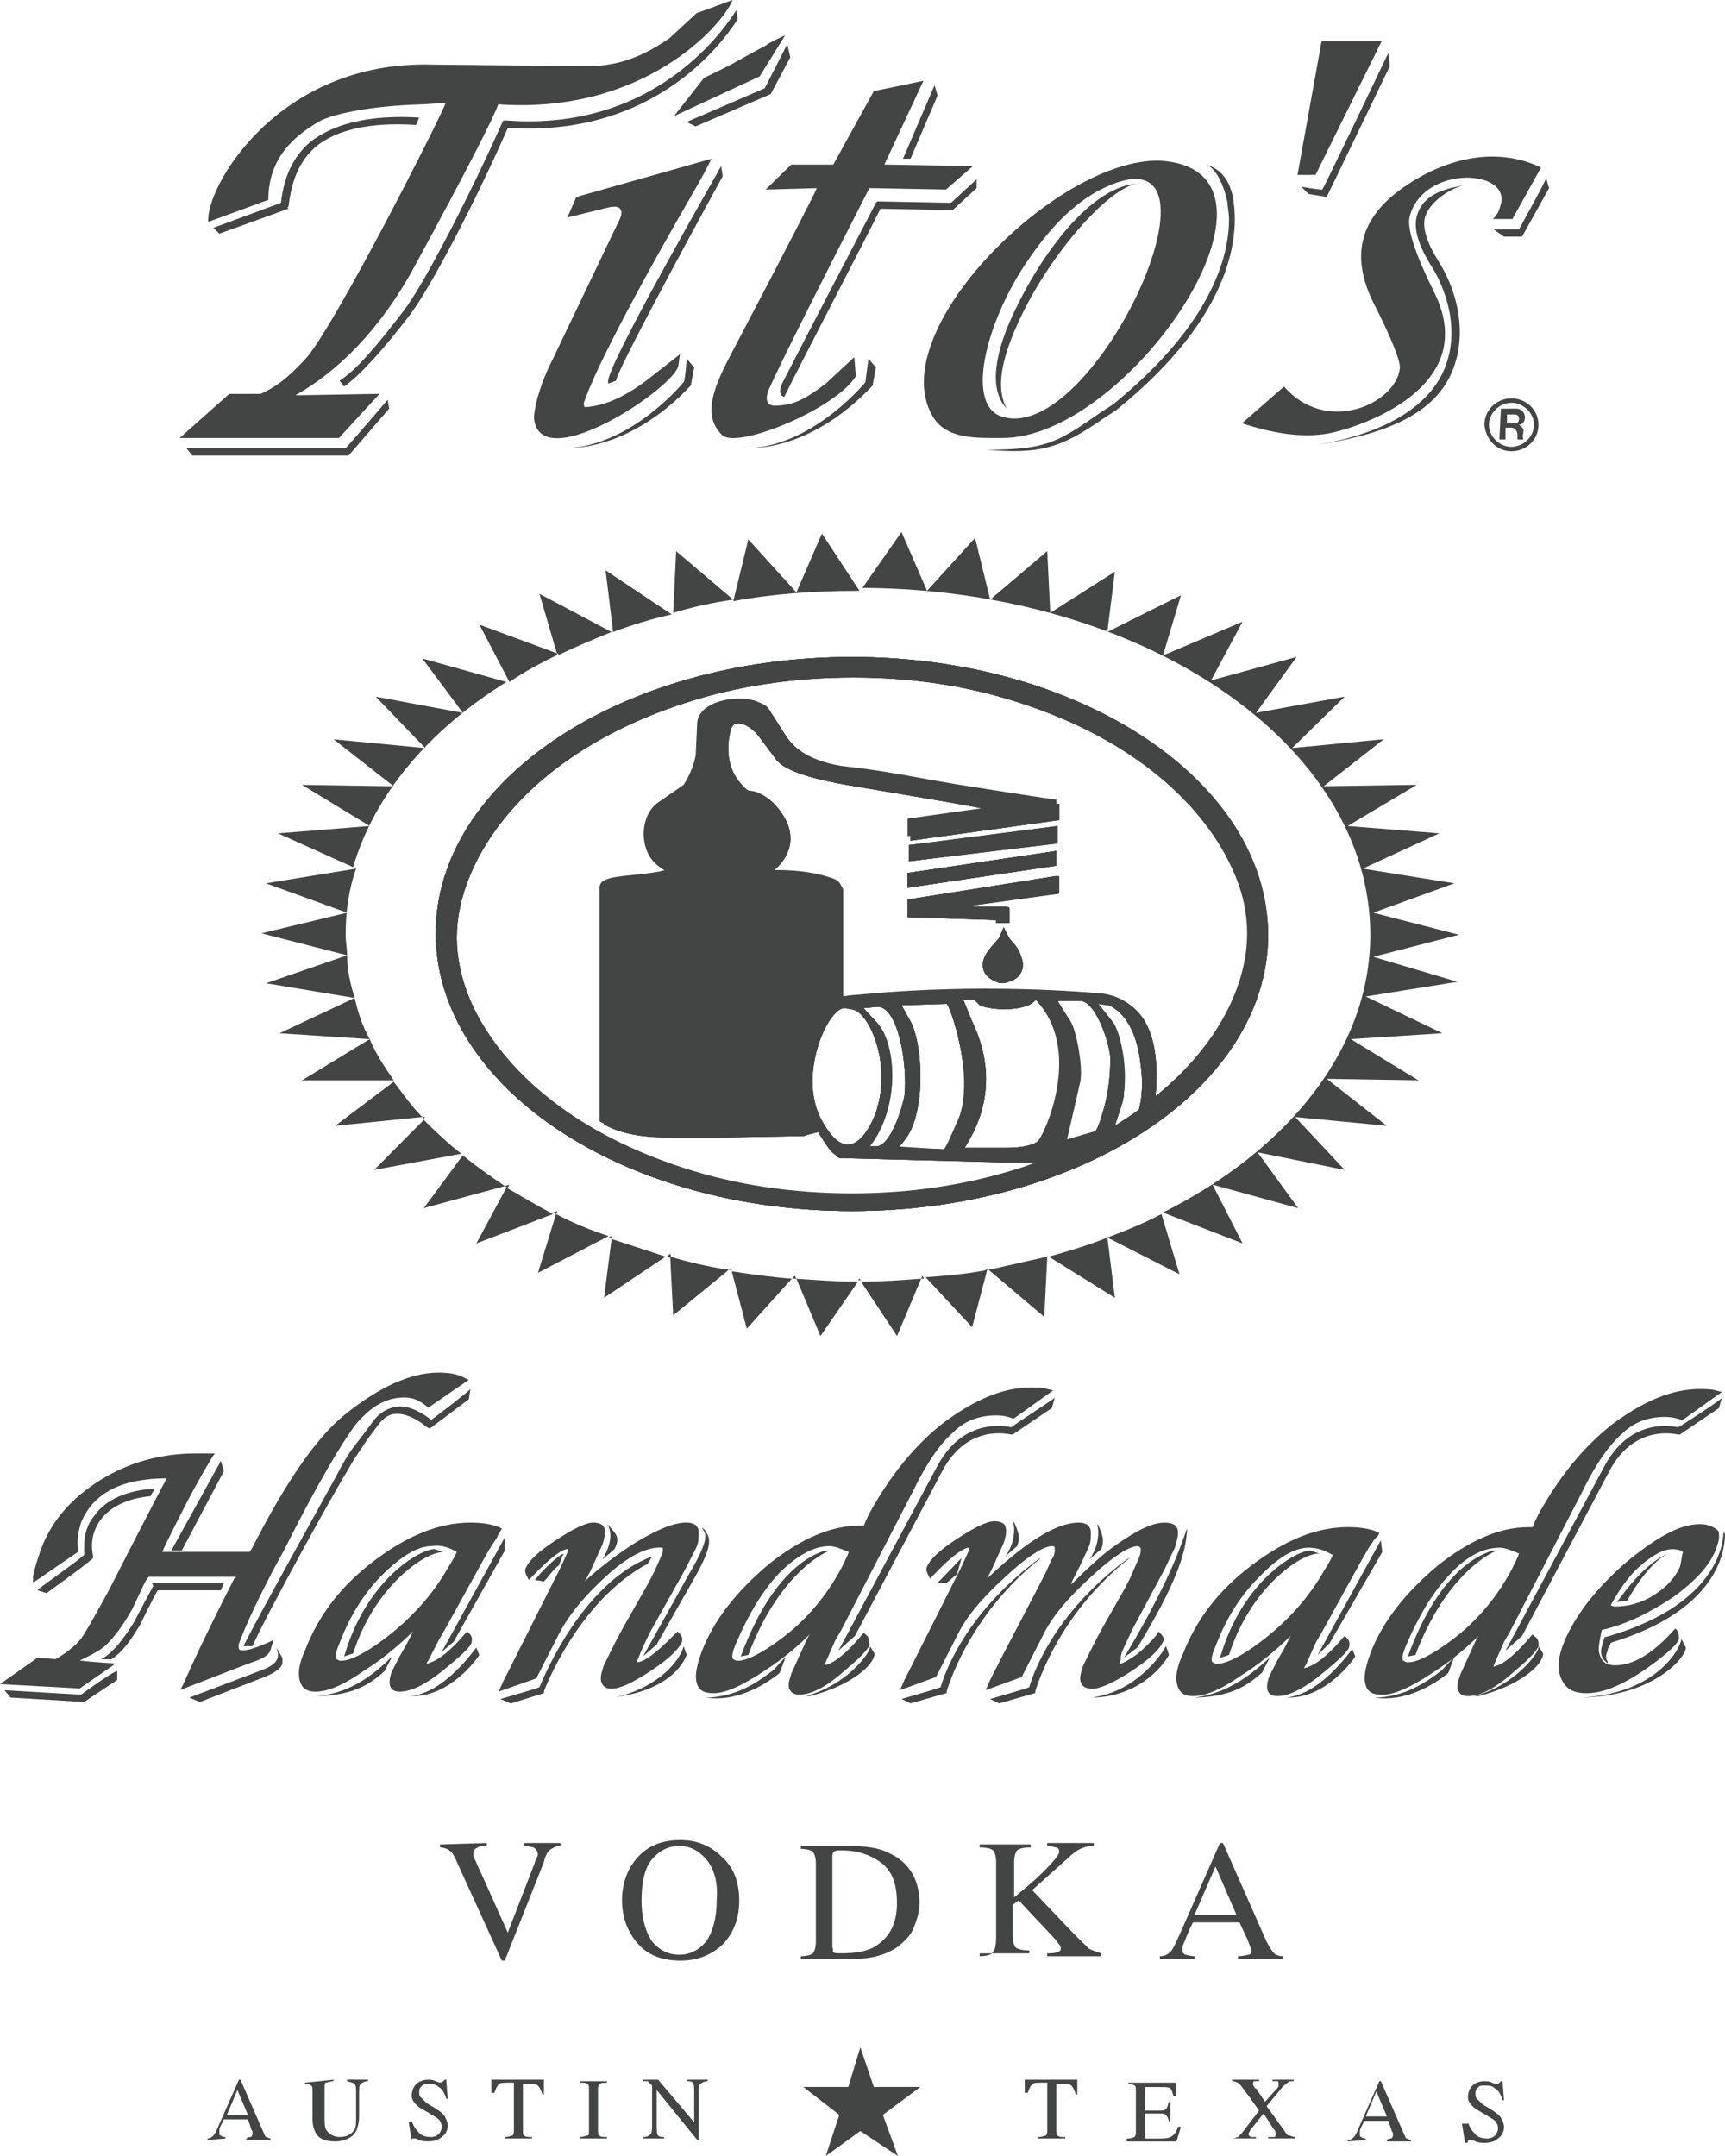 <svg width="76" height="95" viewBox="0 0 76 95" fill="none" xmlns="http://www.w3.org/2000/svg">
<g clip-path="url(#clip0_85_91)">
<path fill-rule="evenodd" clip-rule="evenodd" d="M45.015 42.224C45.148 42.613 45.015 43.001 44.618 43.195C44.286 43.325 44.088 43.389 43.757 43.195C43.227 42.937 43.094 42.353 43.691 41.706C43.824 41.576 44.022 41.318 44.022 41.318L44.221 40.864L44.419 41.252C44.485 41.446 44.816 41.641 45.015 42.223V42.224Z" fill="#434544"/>
<path fill-rule="evenodd" clip-rule="evenodd" d="M46.537 38.144L39.983 39.115V38.468L46.537 37.496V38.144Z" fill="#434544"/>
<path fill-rule="evenodd" clip-rule="evenodd" d="M40.05 39.633L46.603 38.597V39.373L42.83 39.892V39.956H44.286C44.419 39.956 44.419 40.02 44.419 40.086V40.668H43.89V40.538L39.984 40.408L40.05 39.632V39.633Z" fill="#434544"/>
<path fill-rule="evenodd" clip-rule="evenodd" d="M40.05 37.237L46.603 36.461L46.537 37.173L40.05 37.95V37.237Z" fill="#434544"/>
<path fill-rule="evenodd" clip-rule="evenodd" d="M60.505 42.159L64.278 41.188L60.505 40.217L64.079 38.922L60.041 38.274L63.417 36.719L59.379 36.395L62.423 34.582L58.319 34.646L60.966 32.574L56.928 32.962L59.246 30.695L55.34 31.408L57.128 28.946L53.355 29.983L54.746 27.393L51.238 28.882L52.032 26.226L48.787 27.846L49.119 25.19L46.273 27.003L46.14 24.283L43.624 26.421L42.961 23.701L40.844 26.032L39.718 23.442L37.998 25.904C50.377 25.968 60.372 32.768 60.372 41.188C60.372 46.175 56.798 50.642 51.238 53.428L54.746 54.789L53.422 52.199L57.195 53.235L55.407 50.774L59.247 51.55L57.062 49.219L61.101 49.607L58.453 47.536L62.492 47.6L59.513 45.787L63.551 45.528L60.175 43.909L64.214 43.261L60.507 42.16L60.505 42.159ZM37.535 28.948C27.407 28.948 19.199 34.387 19.199 41.122C19.199 47.857 27.407 53.362 37.535 53.362C47.664 53.362 55.871 47.923 55.871 41.188C55.806 34.453 47.664 28.948 37.535 28.948ZM38.595 45.073L37.999 44.425L38.662 44.36C39.589 44.36 39.986 46.95 39.853 48.247C39.787 48.701 39.257 50.514 38.595 50.514H38.263C39.654 48.831 39.521 46.045 38.595 45.074V45.073ZM38.198 49.866C37.602 50.772 37.007 50.708 36.279 49.542C35.021 47.47 36.543 44.232 37.271 44.426L37.602 44.49C38.396 44.684 39.589 47.534 38.198 49.866ZM40.184 49.672C40.779 48.247 40.581 45.851 40.118 45.008L39.721 44.296L41.708 44.232C41.84 44.232 42.966 47.534 42.303 49.283C41.906 50.19 41.708 50.644 41.641 50.644L39.589 50.58C39.853 50.255 40.053 49.997 40.184 49.673V49.672ZM42.831 45.008L42.567 44.36L42.434 44.036H42.964L43.228 44.23C43.427 44.554 45.413 44.619 45.677 43.972C47.928 46.174 46.141 49.994 45.81 50.254C45.546 50.448 45.082 50.578 44.288 50.578H42.5C43.625 48.829 43.758 46.952 42.831 45.008ZM48.657 48.765C48.459 49.477 48.326 49.866 48.193 49.866L46.87 50.254L47.465 47.664C47.598 46.952 47.267 45.333 47.001 44.944L46.604 44.102H47.596C48.192 44.102 48.787 45.591 48.92 46.563C48.92 47.276 48.855 48.053 48.656 48.765H48.657ZM50.18 48.895C49.848 49.153 49.517 49.349 49.12 49.607C49.319 48.959 49.517 48.507 49.517 48.182C49.65 46.822 49.186 45.268 49.053 45.074L48.39 44.232L48.855 44.296C49.319 44.49 50.045 45.138 50.245 46.822C50.378 47.664 50.311 48.441 50.18 48.893V48.895ZM50.908 48.312C51.172 45.528 50.312 44.038 48.657 43.909C42.502 43.391 37.999 43.973 37.669 43.973L37.14 44.038V39.245C37.14 39.05 36.941 38.921 36.808 38.856C36.146 38.598 35.219 38.468 34.425 38.468H33.961C35.88 36.979 34.16 35.036 33.1 34.971C32.967 34.971 32.769 34.713 32.703 34.647C32.108 33.935 31.975 33.158 32.173 32.252C32.306 31.475 33.166 32.057 33.431 32.446L34.16 33.417C34.491 33.935 35.682 34.323 37.668 34.647C41.111 35.23 43.096 35.554 43.824 35.748L40.117 36.266V37.043L46.67 36.136V35.424C46.537 35.424 45.279 35.23 42.83 34.776C41.109 34.517 39.454 34.128 37.732 33.933C36.143 33.739 35.085 33.221 34.555 32.314L33.892 31.278C33.495 30.565 30.979 30.759 30.914 31.99L30.848 33.415C30.848 33.739 30.649 34.128 30.318 34.71L29.193 35.487C28.266 36.135 28.332 38.013 29.524 38.465L29.26 38.529C27.804 38.724 26.613 38.659 26.613 39.242V49.539C27.275 49.927 28.202 50.121 29.526 50.121H31.843L35.417 50.057L35.616 49.993C35.88 49.929 36.08 49.863 36.146 49.863C36.543 50.64 36.874 51.028 37.007 51.028L44.355 51.222H46.274C45.877 51.352 45.413 51.546 44.95 51.676C42.766 52.389 40.251 52.777 37.602 52.777C34.953 52.777 32.505 52.389 30.254 51.676C23.171 49.409 20.126 44.747 20.126 41.315C20.126 37.883 23.17 33.219 30.254 30.954C32.439 30.241 34.953 29.853 37.602 29.853C40.251 29.853 42.7 30.241 44.883 30.954C51.966 33.221 55.012 37.883 55.012 41.315C54.946 43.387 53.688 46.108 50.908 48.309V48.312ZM51.172 53.494C50.444 53.882 49.65 54.206 48.789 54.53L51.966 56.149L51.172 53.494ZM48.789 54.53C47.995 54.854 47.134 55.113 46.207 55.373L49.12 57.186L48.789 54.53ZM43.56 55.955L46.009 58.027L46.141 55.371C45.28 55.565 44.421 55.76 43.56 55.954V55.955ZM40.779 56.279L42.831 58.481L43.494 55.955C42.567 56.149 41.641 56.214 40.779 56.279ZM37.934 56.473L39.523 58.869L40.583 56.343C39.721 56.408 38.862 56.473 37.935 56.473H37.934ZM36.213 23.511L35.088 26.101L32.97 23.769L32.307 26.489C34.028 26.165 35.882 26.035 37.735 26.035H37.868L36.213 23.509V23.511ZM37.735 56.473C36.874 56.473 35.947 56.409 35.088 56.343L36.147 58.869L37.802 56.473H37.737H37.735ZM32.24 56.019L32.903 58.545L34.889 56.343C34.028 56.279 33.101 56.149 32.242 56.019H32.24ZM29.791 24.286L29.659 27.006C30.52 26.747 31.379 26.552 32.306 26.423L29.79 24.286H29.791ZM29.527 55.371L29.66 57.961L32.109 55.954C31.248 55.824 30.388 55.63 29.527 55.371ZM26.681 25.128L27.013 27.848C27.874 27.524 28.733 27.266 29.594 27.072L26.681 25.128ZM26.945 54.594L26.614 57.184L29.329 55.371C28.535 55.113 27.739 54.853 26.945 54.594ZM23.768 26.165L24.562 28.885C25.356 28.497 26.152 28.172 26.945 27.848L23.768 26.165ZM24.497 53.494L23.703 56.084L26.814 54.465C26.02 54.206 25.225 53.882 24.497 53.494ZM21.121 27.524L22.445 30.05C23.107 29.596 23.835 29.207 24.629 28.819L21.121 27.524ZM22.312 52.327L20.988 54.789L24.364 53.494C23.636 53.105 22.973 52.717 22.312 52.329V52.327ZM18.605 29.013L20.393 31.409L16.553 30.697L18.738 32.964L14.699 32.576L17.347 34.647L13.309 34.583L16.287 36.396L12.249 36.72L15.559 38.209C16.486 35.036 18.869 32.187 22.312 30.05L18.605 29.013ZM20.393 50.902L18.672 53.234L22.246 52.263C21.584 51.809 20.922 51.356 20.393 50.902ZM18.672 49.347L16.487 51.549L20.327 50.837C19.732 50.383 19.202 49.866 18.672 49.347ZM17.348 47.664L14.767 49.607L18.606 49.219C18.142 48.765 17.745 48.182 17.348 47.664ZM16.289 45.787L13.31 47.6H17.348C16.951 47.017 16.554 46.435 16.289 45.787ZM15.626 43.973L12.316 45.528L16.289 45.787C15.957 45.204 15.759 44.556 15.626 43.973ZM15.692 38.274L11.719 38.922L15.293 40.217L11.521 41.124L15.293 42.094C15.293 41.77 15.228 41.512 15.228 41.188C15.228 40.217 15.361 39.18 15.692 38.274ZM15.295 42.094L11.721 43.325L15.626 43.973C15.428 43.325 15.295 42.743 15.295 42.096V42.094Z" fill="#434544"/>
<path fill-rule="evenodd" clip-rule="evenodd" d="M9.996 93.191L10.46 92.09L10.924 93.191H9.997H9.996ZM9.93 94.228V94.163C9.864 94.163 9.797 94.163 9.731 94.099C9.666 94.099 9.666 94.035 9.666 93.969V93.839C9.666 93.775 9.731 93.645 9.864 93.385H10.924L11.057 93.774C11.057 93.838 11.122 93.903 11.122 93.903V94.033C11.122 94.076 11.1 94.12 11.057 94.163C10.991 94.163 10.924 94.163 10.858 94.228V94.292H11.918V94.228C11.852 94.228 11.785 94.163 11.719 94.163C11.653 94.099 11.653 94.033 11.586 93.905L10.594 91.638H10.528L9.667 93.581C9.534 93.905 9.469 94.035 9.403 94.099C9.337 94.163 9.27 94.229 9.139 94.229V94.293L9.933 94.229L9.93 94.228ZM14.696 91.638V91.702C14.564 91.702 14.432 91.766 14.365 91.766C14.298 91.766 14.3 91.896 14.3 92.025V93.32C14.3 93.514 14.3 93.708 14.365 93.838C14.498 94.032 14.696 94.162 14.961 94.162C15.292 94.162 15.49 94.032 15.623 93.838C15.689 93.708 15.689 93.514 15.689 93.255V92.219C15.689 92.025 15.689 91.895 15.623 91.83C15.557 91.766 15.49 91.766 15.292 91.701V91.636H16.219V91.701C16.086 91.701 15.954 91.765 15.887 91.83C15.822 91.895 15.822 92.025 15.822 92.219V93.255C15.822 93.514 15.756 93.774 15.689 93.903C15.556 94.162 15.225 94.358 14.762 94.358C14.3 94.358 14.034 94.228 13.901 93.969C13.835 93.839 13.768 93.645 13.768 93.387V92.156C13.768 92.026 13.768 91.897 13.703 91.897C13.637 91.833 13.57 91.833 13.438 91.833V91.769L14.696 91.639V91.638ZM18.139 93.451C18.205 93.645 18.272 93.775 18.403 93.905C18.536 94.099 18.735 94.163 18.999 94.163C19.132 94.163 19.263 94.099 19.33 94.033C19.396 93.969 19.463 93.839 19.463 93.709C19.463 93.579 19.397 93.451 19.33 93.385C19.265 93.321 19.132 93.255 18.933 93.127L18.602 92.933C18.469 92.868 18.403 92.803 18.338 92.739C18.205 92.609 18.139 92.48 18.139 92.35C18.139 92.156 18.205 91.962 18.338 91.832C18.471 91.702 18.669 91.638 18.867 91.638C18.933 91.638 19.066 91.638 19.199 91.702C19.332 91.766 19.397 91.766 19.397 91.766C19.441 91.766 19.485 91.745 19.53 91.702L19.596 91.638H19.661L19.727 92.48H19.661C19.596 92.222 19.463 92.026 19.33 91.962C19.197 91.832 19.066 91.832 18.866 91.832C18.733 91.832 18.668 91.832 18.602 91.896C18.536 91.96 18.469 92.026 18.469 92.154C18.469 92.283 18.469 92.349 18.535 92.413C18.6 92.477 18.668 92.543 18.799 92.671L19.13 92.865C19.329 92.996 19.527 93.124 19.594 93.254C19.66 93.384 19.727 93.512 19.727 93.642C19.727 93.836 19.661 94.031 19.463 94.16C19.33 94.29 19.132 94.355 18.867 94.355C18.735 94.355 18.603 94.355 18.471 94.29C18.338 94.226 18.272 94.226 18.206 94.226C18.141 94.226 18.141 94.226 18.141 94.29V94.355L18.008 93.512H18.141V93.448L18.139 93.451ZM21.648 91.638H23.965V92.286H23.9C23.834 92.092 23.767 91.962 23.701 91.897C23.636 91.833 23.503 91.833 23.237 91.833H23.039V93.841C23.039 93.971 23.039 94.099 23.104 94.099C23.17 94.163 23.237 94.163 23.436 94.163V94.228H22.245V94.163C22.443 94.163 22.509 94.099 22.576 94.099C22.642 94.035 22.642 93.969 22.642 93.775V91.768H22.443C22.245 91.768 22.046 91.768 21.979 91.832C21.913 91.896 21.846 92.026 21.78 92.22H21.648V91.638ZM25.553 94.163C25.686 94.163 25.817 94.099 25.884 94.099C25.952 94.099 25.95 93.969 25.95 93.841V92.092C25.95 91.962 25.95 91.833 25.884 91.833C25.819 91.769 25.752 91.769 25.553 91.769V91.705H26.744V91.769C26.611 91.769 26.48 91.769 26.413 91.833C26.346 91.897 26.347 91.963 26.347 92.092V93.841C26.347 93.971 26.347 94.099 26.413 94.099C26.478 94.163 26.546 94.163 26.744 94.163V94.228H25.553V94.163ZM28.333 94.163C28.532 94.163 28.598 94.099 28.665 94.033C28.73 93.969 28.73 93.839 28.73 93.645V91.896L28.665 91.832C28.599 91.768 28.532 91.702 28.532 91.702H28.333V91.638H28.996L30.585 93.515V92.22C30.585 92.026 30.585 91.832 30.52 91.766C30.454 91.702 30.387 91.702 30.256 91.702V91.638H31.182V91.702C31.049 91.702 30.918 91.766 30.851 91.832C30.785 91.896 30.785 92.026 30.785 92.22V94.292H30.72L28.932 92.09V93.645C28.932 93.839 28.932 94.033 28.997 94.099C29.063 94.163 29.13 94.163 29.262 94.163V94.228H28.335V94.163H28.333ZM45.148 91.638H47.465V92.286H47.399C47.334 92.092 47.267 91.962 47.201 91.897C47.135 91.833 47.002 91.833 46.737 91.833H46.538V93.841C46.538 93.971 46.538 94.099 46.604 94.099C46.67 94.163 46.737 94.163 46.935 94.163V94.228H45.744V94.163C45.943 94.163 46.009 94.099 46.076 94.099C46.141 94.035 46.141 93.969 46.141 93.775V91.768H45.943C45.744 91.768 45.546 91.768 45.479 91.832C45.412 91.896 45.346 92.026 45.28 92.22H45.148V91.638ZM49.715 94.228C49.848 94.228 49.98 94.163 49.98 94.163C50.045 94.099 50.045 94.033 50.045 93.905V92.156C50.045 92.026 50.045 91.897 49.98 91.897C49.914 91.833 49.847 91.833 49.715 91.833V91.769H51.833V92.352H51.7C51.635 92.157 51.635 92.093 51.568 92.027C51.5 91.962 51.369 91.963 51.103 91.963H50.441V93H51.036C51.235 93 51.3 93 51.368 92.936C51.435 92.871 51.433 92.806 51.5 92.611H51.566V93.518H51.5C51.5 93.388 51.435 93.26 51.368 93.194C51.3 93.128 51.235 93.13 51.036 93.13H50.441V94.1C50.441 94.165 50.441 94.231 50.507 94.231H50.971C51.235 94.231 51.435 94.231 51.566 94.166C51.699 94.102 51.83 93.972 51.897 93.712H52.03L51.832 94.36H49.647V94.231H49.713L49.715 94.228ZM54.284 94.228C54.416 94.228 54.482 94.163 54.548 94.163C54.613 94.099 54.746 93.969 54.879 93.775L55.474 92.998L55.01 92.35C54.812 92.092 54.679 91.896 54.613 91.832C54.548 91.768 54.415 91.702 54.282 91.702V91.638H55.473V91.702H55.275C55.209 91.702 55.209 91.766 55.209 91.832C55.209 91.897 55.209 91.896 55.275 91.962C55.275 91.962 55.275 92.026 55.34 92.026L55.737 92.609L56.201 92.09C56.267 92.026 56.334 91.96 56.334 91.896V91.832C56.334 91.768 56.334 91.702 56.268 91.702H56.07V91.638H56.997V91.702C56.864 91.702 56.798 91.702 56.733 91.766C56.667 91.83 56.534 91.896 56.401 92.09L55.806 92.803L56.6 93.903C56.665 94.033 56.733 94.098 56.798 94.098C56.864 94.098 56.931 94.162 57.062 94.162V94.226H55.871V94.162H56.136C56.201 94.162 56.201 94.098 56.201 94.032C56.201 93.966 56.201 93.902 56.136 93.838C56.07 93.774 55.937 93.514 55.672 93.125L55.207 93.708C55.142 93.772 55.075 93.838 55.075 93.902C55.009 93.966 55.009 94.032 55.009 94.032C55.009 94.096 55.075 94.162 55.142 94.162H55.34V94.226H54.413H54.281L54.284 94.228ZM60.175 93.257L60.639 92.156L61.103 93.257H60.177H60.175ZM60.175 94.293V94.229C60.11 94.229 60.042 94.229 59.977 94.165C59.911 94.165 59.911 94.1 59.911 94.035V93.905C59.911 93.841 59.977 93.711 60.11 93.451H61.169L61.302 93.839C61.302 93.903 61.368 93.969 61.368 93.969V94.099C61.368 94.142 61.346 94.185 61.302 94.229C61.236 94.229 61.169 94.229 61.103 94.293V94.358H62.163V94.293C62.097 94.293 62.03 94.229 61.965 94.229C61.899 94.165 61.899 94.099 61.832 93.971L60.839 91.703H60.774L59.913 93.647C59.78 93.971 59.714 94.1 59.648 94.165C59.583 94.229 59.516 94.295 59.384 94.295V94.359L60.178 94.295L60.175 94.293ZM64.676 93.517C64.742 93.711 64.809 93.841 64.94 93.971C65.073 94.165 65.272 94.229 65.536 94.229C65.669 94.229 65.8 94.165 65.867 94.099C65.933 94.035 66 93.905 66 93.775C66 93.645 65.934 93.517 65.867 93.451C65.8 93.385 65.669 93.321 65.47 93.192L65.139 92.998C65.006 92.934 64.94 92.868 64.875 92.804C64.742 92.674 64.676 92.546 64.676 92.416C64.676 92.222 64.742 92.027 64.875 91.897C65.007 91.768 65.206 91.703 65.404 91.703C65.47 91.703 65.603 91.703 65.736 91.768C65.869 91.832 65.934 91.832 65.934 91.832C65.978 91.832 66.022 91.81 66.067 91.768L66.133 91.703H66.198L66.264 92.546H66.198C66.133 92.287 66 92.092 65.867 92.027C65.734 91.897 65.603 91.897 65.403 91.897C65.27 91.897 65.204 91.897 65.139 91.962C65.073 92.026 65.006 92.092 65.006 92.22C65.006 92.349 65.006 92.414 65.072 92.479C65.137 92.543 65.204 92.609 65.336 92.737L65.667 92.931C65.866 93.061 66.064 93.19 66.131 93.32C66.197 93.45 66.264 93.578 66.264 93.708C66.264 93.902 66.198 94.096 66 94.226C65.867 94.356 65.669 94.42 65.404 94.42C65.272 94.42 65.14 94.42 65.007 94.356C64.875 94.292 64.809 94.292 64.743 94.292C64.678 94.292 64.678 94.292 64.678 94.356C64.678 94.356 64.678 94.42 64.612 94.42H64.546L64.413 93.578H64.678V93.514L64.676 93.517Z" fill="#434544"/>
<path fill-rule="evenodd" clip-rule="evenodd" d="M38.5 91.957H40.553L38.898 93.187L39.559 95L37.904 93.899L36.382 95L36.978 93.187L35.39 91.957H37.375L37.904 90.209L38.5 91.957Z" fill="#434544"/>
<path fill-rule="evenodd" clip-rule="evenodd" d="M21.448 81.209V81.339C21.249 81.339 21.116 81.339 21.051 81.403C20.918 81.468 20.852 81.533 20.852 81.662C20.852 81.726 20.852 81.792 20.918 81.92C20.984 82.049 21.051 82.244 21.182 82.503L22.373 85.158L23.498 82.244C23.564 82.115 23.564 81.986 23.631 81.92C23.631 81.856 23.697 81.79 23.697 81.726C23.697 81.596 23.631 81.468 23.498 81.402C23.433 81.402 23.3 81.338 23.101 81.338V81.208H24.691V81.338C24.492 81.338 24.426 81.402 24.294 81.468C24.161 81.532 24.029 81.726 23.962 82.05L22.242 86.389H22.109L20.19 82.18C20.057 81.856 19.925 81.598 19.793 81.532C19.727 81.468 19.529 81.402 19.396 81.402V81.272L21.448 81.208V81.209ZM28.266 83.735C28.266 82.958 28.399 82.31 28.73 81.922C29.062 81.533 29.459 81.339 29.921 81.339C30.384 81.339 30.782 81.533 31.112 81.922C31.443 82.31 31.642 82.893 31.576 83.735C31.576 84.577 31.378 85.16 31.112 85.548C30.781 85.937 30.384 86.131 29.921 86.131C29.459 86.131 29.06 85.937 28.73 85.548C28.466 85.16 28.266 84.577 28.266 83.735ZM27.405 83.735C27.405 84.512 27.669 85.16 28.133 85.678C28.598 86.196 29.259 86.391 29.987 86.391C30.649 86.391 31.245 86.196 31.775 85.742C32.304 85.224 32.569 84.577 32.569 83.735C32.569 82.893 32.304 82.246 31.775 81.792C31.311 81.338 30.715 81.079 29.987 81.079C29.259 81.079 28.663 81.273 28.199 81.728C27.669 82.246 27.405 82.958 27.405 83.735ZM36.672 85.742V81.856C36.672 81.726 36.672 81.662 36.738 81.598C36.804 81.533 36.937 81.533 37.069 81.533C37.798 81.533 38.328 81.728 38.79 82.052C39.32 82.44 39.518 83.022 39.518 83.865C39.518 84.772 39.187 85.354 38.592 85.742C38.195 86.001 37.665 86.067 37.069 86.067C36.871 86.067 36.738 86.067 36.672 86.002C36.738 85.938 36.672 85.872 36.672 85.744V85.742ZM35.216 86.325H37.401C37.996 86.325 38.46 86.261 38.857 86.131C39.056 86.067 39.321 85.937 39.52 85.807C39.851 85.548 40.115 85.288 40.248 84.964C40.381 84.64 40.512 84.252 40.512 83.864C40.512 82.827 40.048 82.05 39.189 81.662C38.724 81.403 38.063 81.338 37.401 81.338H35.283V81.468C35.547 81.468 35.747 81.532 35.813 81.598C35.879 81.662 35.946 81.856 35.946 82.116V85.548C35.946 85.807 35.88 86.002 35.813 86.067C35.746 86.131 35.549 86.196 35.283 86.196V86.326H35.218L35.216 86.325ZM43.16 86.195C43.491 86.195 43.69 86.131 43.755 86.001C43.821 85.937 43.888 85.742 43.888 85.353V82.05C43.888 81.792 43.822 81.596 43.755 81.532C43.688 81.468 43.491 81.402 43.16 81.402V81.272H45.41V81.402C45.079 81.402 44.88 81.466 44.815 81.532C44.749 81.596 44.682 81.79 44.682 82.05V83.605C45.146 83.217 45.543 82.893 45.873 82.569C46.403 82.05 46.667 81.726 46.667 81.598C46.667 81.469 46.601 81.403 46.534 81.403C46.467 81.403 46.335 81.339 46.137 81.339V81.209H48.189V81.339C47.925 81.339 47.725 81.403 47.593 81.469C47.461 81.533 47.262 81.663 46.998 81.923L45.476 83.284L47.329 85.227C47.661 85.551 47.925 85.809 47.992 85.875C48.125 85.939 48.323 86.005 48.522 86.069V86.199H46.138V86.069C46.337 86.069 46.47 86.069 46.602 86.005C46.668 86.005 46.735 85.941 46.735 85.875C46.735 85.809 46.735 85.745 46.67 85.681C46.604 85.617 46.537 85.487 46.406 85.357L44.883 83.738L44.619 83.932V85.293C44.619 85.551 44.685 85.747 44.752 85.811C44.819 85.875 45.016 85.941 45.347 85.941V86.071H43.163V86.201L43.16 86.195ZM52.626 84.382L53.552 82.244L54.479 84.382H52.626ZM52.626 86.325V86.195C52.427 86.195 52.294 86.131 52.229 86.131C52.096 86.067 52.096 86.001 52.096 85.872C52.096 85.808 52.096 85.742 52.161 85.614C52.227 85.485 52.294 85.225 52.559 84.707H54.61L54.942 85.42C55.007 85.55 55.007 85.614 55.075 85.744C55.075 85.808 55.14 85.874 55.14 85.938C55.14 86.068 55.075 86.132 55.007 86.132C54.94 86.132 54.809 86.196 54.543 86.196V86.326H56.53V86.196C56.331 86.196 56.198 86.132 56.133 86.067C56.067 86.002 55.934 85.808 55.801 85.548L53.882 81.209H53.749L52.094 84.966C51.83 85.548 51.697 85.872 51.565 86.002C51.432 86.132 51.3 86.196 51.1 86.196V86.326H52.623L52.626 86.325Z" fill="#434544"/>
<path fill-rule="evenodd" clip-rule="evenodd" d="M45.015 42.224C45.148 42.613 45.015 43.001 44.618 43.195C44.286 43.325 44.088 43.389 43.757 43.195C43.227 42.937 43.094 42.353 43.691 41.706C43.824 41.576 44.022 41.318 44.022 41.318L44.221 40.864L44.419 41.252C44.485 41.446 44.816 41.641 45.015 42.223V42.224Z" fill="#434544"/>
<path fill-rule="evenodd" clip-rule="evenodd" d="M46.537 38.144L39.983 39.115V38.468L46.537 37.496V38.144Z" fill="#434544"/>
<path fill-rule="evenodd" clip-rule="evenodd" d="M40.05 39.633L46.603 38.597V39.373L42.83 39.892V39.956H44.286C44.419 39.956 44.419 40.02 44.419 40.086V40.668H43.89V40.538L39.984 40.408L40.05 39.632V39.633Z" fill="#434544"/>
<path fill-rule="evenodd" clip-rule="evenodd" d="M40.05 37.237L46.603 36.461L46.537 37.173L40.05 37.95V37.237Z" fill="#434544"/>
<path fill-rule="evenodd" clip-rule="evenodd" d="M37.534 28.948C27.405 28.948 19.198 34.388 19.198 41.122C19.198 47.857 27.405 53.362 37.534 53.362C47.662 53.362 55.87 47.923 55.87 41.188C55.804 34.453 47.662 28.948 37.534 28.948ZM38.593 45.073L37.998 44.425L38.66 44.36C39.587 44.36 39.984 46.95 39.851 48.247C39.786 48.701 39.256 50.514 38.593 50.514H38.262C39.653 48.831 39.52 46.045 38.593 45.074V45.073ZM38.196 49.866C37.601 50.772 37.005 50.708 36.277 49.542C35.019 47.47 36.541 44.232 37.27 44.426L37.601 44.49C38.395 44.684 39.587 47.534 38.196 49.866ZM40.183 49.672C40.778 48.247 40.58 45.851 40.117 45.008L39.72 44.296L41.706 44.232C41.839 44.232 42.964 47.534 42.302 49.283C41.905 50.19 41.706 50.644 41.639 50.644L39.587 50.58C39.851 50.255 40.051 49.997 40.183 49.673V49.672ZM42.83 45.008L42.566 44.36L42.433 44.036H42.963L43.227 44.23C43.425 44.554 45.412 44.619 45.676 43.972C47.926 46.174 46.14 49.994 45.809 50.254C45.545 50.448 45.081 50.578 44.287 50.578H42.499C43.624 48.829 43.757 46.952 42.83 45.008ZM48.656 48.765C48.458 49.477 48.325 49.866 48.192 49.866L46.868 50.254L47.464 47.664C47.597 46.952 47.265 45.333 47 44.944L46.603 44.102H47.595C48.191 44.102 48.786 45.591 48.919 46.563C48.919 47.276 48.853 48.053 48.655 48.765H48.656ZM50.178 48.895C49.847 49.153 49.516 49.349 49.119 49.607C49.317 48.959 49.516 48.507 49.516 48.182C49.648 46.822 49.184 45.268 49.052 45.074L48.389 44.232L48.853 44.296C49.317 44.49 50.044 45.139 50.244 46.822C50.377 47.664 50.31 48.441 50.178 48.894V48.895ZM50.907 48.312C51.171 45.528 50.311 44.038 48.656 43.909C42.5 43.391 37.998 43.973 37.668 43.973L37.138 44.038V39.245C37.138 39.05 36.94 38.921 36.807 38.856C36.144 38.598 35.218 38.468 34.424 38.468H33.96C35.879 36.979 34.158 35.036 33.099 34.971C32.966 34.971 32.767 34.713 32.702 34.647C32.106 33.935 31.973 33.158 32.172 32.252C32.305 31.475 33.164 32.057 33.43 32.446L34.158 33.417C34.489 33.935 35.68 34.323 37.667 34.647C41.109 35.23 43.094 35.554 43.822 35.748L40.115 36.266V37.043L46.668 36.136V35.424C46.536 35.424 45.278 35.23 42.829 34.776C41.108 34.517 39.453 34.128 37.731 33.933C36.142 33.739 35.083 33.221 34.554 32.314L33.891 31.278C33.494 30.565 30.978 30.759 30.912 31.99L30.847 33.415C30.847 33.739 30.648 34.128 30.317 34.71L29.192 35.487C28.265 36.135 28.331 38.013 29.523 38.465L29.259 38.529C27.802 38.724 26.611 38.659 26.611 39.242V49.539C27.274 49.927 28.201 50.121 29.524 50.121H31.842L35.416 50.057L35.615 49.993C35.879 49.929 36.079 49.863 36.144 49.863C36.541 50.64 36.873 51.028 37.005 51.028L44.354 51.222H46.273C45.876 51.352 45.412 51.546 44.949 51.676C42.764 52.389 40.25 52.777 37.601 52.777C34.952 52.777 32.503 52.389 30.253 51.676C23.17 49.409 20.124 44.747 20.124 41.315C20.124 37.883 23.169 33.22 30.253 30.954C32.437 30.241 34.952 29.853 37.601 29.853C40.25 29.853 42.699 30.241 44.882 30.954C51.965 33.221 55.011 37.883 55.011 41.315C54.945 43.387 53.687 46.108 50.907 48.309V48.312ZM46.14 55.307C46.14 55.371 46.206 55.371 46.14 55.307V55.307ZM43.425 55.889V55.954H43.558L43.425 55.889ZM40.645 56.214L40.58 56.343H40.712L40.647 56.214H40.645ZM37.865 56.343L37.799 56.408H37.932L37.867 56.343H37.865ZM35.019 56.214L34.886 56.343H35.085L35.019 56.214ZM32.239 55.889L32.106 55.954H32.239V55.889ZM29.526 55.241L29.393 55.371C29.459 55.371 29.526 55.435 29.591 55.435L29.526 55.241ZM26.811 54.529C26.877 54.529 26.944 54.593 26.944 54.593V54.463L26.811 54.527V54.529ZM24.362 53.428C24.428 53.428 24.428 53.492 24.495 53.492L24.561 53.362L24.362 53.427V53.428ZM22.245 52.263C22.245 52.263 22.31 52.327 22.378 52.327L22.443 52.197L22.245 52.261V52.263ZM18.605 49.219L18.671 49.283L18.736 49.219H18.604H18.605ZM17.347 47.6C17.347 47.643 17.347 47.643 17.347 47.6V47.6ZM15.692 38.21C15.626 38.274 15.692 38.274 15.692 38.21V38.21Z" fill="#434544"/>
<path fill-rule="evenodd" clip-rule="evenodd" d="M37.269 44.36C36.541 44.166 35.019 47.404 36.277 49.476C36.94 50.641 37.601 50.707 38.196 49.8C39.653 47.533 38.46 44.684 37.601 44.425L37.269 44.36ZM38.063 44.425L38.659 45.073C39.52 46.044 39.651 48.829 38.328 50.513H38.659C39.321 50.513 39.85 48.699 39.917 48.245C40.05 46.95 39.653 44.359 38.726 44.359L38.063 44.423M50.178 48.892C50.311 48.438 50.377 47.661 50.244 46.82C50.045 45.137 49.317 44.489 48.853 44.295L48.389 44.23L49.051 45.073C49.25 45.267 49.714 46.756 49.516 48.181C49.45 48.505 49.317 48.958 49.119 49.606C49.516 49.347 49.847 49.152 50.178 48.894M41.705 44.166L39.718 44.296L40.115 45.009C40.579 45.851 40.778 48.247 40.181 49.672C40.048 49.996 39.85 50.32 39.518 50.514L41.57 50.644C41.636 50.644 41.835 50.19 42.233 49.283C42.961 47.47 41.836 44.168 41.703 44.168M46.602 44.103L47.132 44.946C47.397 45.27 47.728 46.953 47.596 47.666L47.001 50.256L48.325 49.867C48.39 49.867 48.589 49.479 48.789 48.766C48.987 48.054 49.053 47.277 48.987 46.499C48.922 45.528 48.259 44.038 47.663 44.038L46.604 44.102M42.433 44.038L42.566 44.362L42.83 45.01C43.757 46.953 43.624 48.766 42.433 50.58H44.221C45.015 50.58 45.479 50.515 45.743 50.256C46.007 49.996 47.795 46.175 45.544 43.974C45.346 44.556 43.294 44.556 43.096 44.232L42.831 43.974L42.434 44.038M44.421 41.254C44.486 41.448 44.885 41.642 45.016 42.224C45.149 42.613 45.016 43.001 44.619 43.195C44.288 43.325 44.089 43.389 43.758 43.195C43.228 42.937 43.096 42.353 43.692 41.706C43.825 41.576 44.024 41.318 44.024 41.318L44.222 40.864L44.421 41.252M44.421 40.67H43.891V40.54L39.986 40.41V39.633L46.538 38.596V39.373L42.766 39.892V39.956H44.222C44.355 39.956 44.355 40.02 44.355 40.15L44.421 40.668M39.986 39.113V38.465L46.538 37.494V38.142L39.986 39.113ZM40.051 37.948V37.236L46.604 36.394V37.106L40.051 37.948ZM50.908 48.309C53.688 46.042 54.946 43.388 54.946 41.121C54.946 37.688 51.902 33.025 44.818 30.76C42.633 30.047 40.118 29.659 37.536 29.659C34.955 29.659 32.439 30.047 30.188 30.76C23.106 33.027 20.06 37.624 20.06 41.121C20.06 44.617 23.104 49.216 30.188 51.482C32.373 52.194 34.888 52.583 37.536 52.583C40.185 52.583 42.634 52.194 44.885 51.482C45.349 51.352 45.746 51.158 46.143 51.028L44.224 51.092L36.875 50.898C36.677 50.898 36.411 50.51 35.949 49.733C35.883 49.733 35.684 49.733 35.419 49.863L35.22 49.927L31.646 49.991H29.329C28.071 49.991 27.078 49.797 26.416 49.409V39.112C26.416 38.529 27.607 38.658 29.063 38.4L29.327 38.335C28.136 37.881 28.069 36.004 28.996 35.357L30.121 34.58C30.452 34.062 30.585 33.609 30.651 33.285L30.717 31.86C30.782 30.695 33.233 30.5 33.695 31.148L34.358 32.184C34.953 33.091 36.013 33.674 37.535 33.803C39.256 33.998 40.978 34.386 42.699 34.646C45.148 35.034 46.406 35.228 46.538 35.228V35.941L39.986 36.847V36.071L43.692 35.553C43.03 35.358 40.978 35.034 37.536 34.452C35.55 34.128 34.359 33.739 34.028 33.221L33.365 32.314C33.101 31.926 32.24 31.278 32.107 32.12C31.909 33.091 32.042 33.804 32.637 34.516C32.703 34.58 32.901 34.84 33.034 34.84C34.094 34.904 35.814 36.912 33.895 38.337H34.359C35.153 38.337 36.08 38.467 36.743 38.725C36.941 38.789 37.074 38.983 37.074 39.113V43.906L37.604 43.842C37.935 43.842 42.436 43.26 48.592 43.778C50.247 44.036 51.173 45.527 50.909 48.311M37.538 28.948C47.666 28.948 55.874 34.452 55.874 41.188C55.874 47.924 47.666 53.362 37.538 53.362C27.41 53.362 19.202 47.858 19.202 41.122C19.202 34.388 27.41 28.948 37.538 28.948Z" fill="#434544"/>
<path d="M45.015 42.224C44.816 41.642 44.485 41.448 44.419 41.254L44.221 40.865L44.022 41.319C44.022 41.319 43.824 41.578 43.691 41.708C43.161 42.356 43.227 42.938 43.757 43.197C44.088 43.391 44.286 43.327 44.618 43.197C45.015 43.003 45.148 42.614 45.015 42.226V42.224ZM46.537 39.375V38.598L39.984 39.635V40.411L43.889 40.541V40.671H44.419V40.089C44.419 39.959 44.353 39.959 44.286 39.959H42.83V39.894L46.537 39.376V39.375ZM39.984 38.468V39.116L46.537 38.145V37.497L39.984 38.468ZM40.05 37.237V37.95L46.602 37.107V36.395L40.05 37.237ZM45.015 42.224C44.816 41.642 44.485 41.448 44.419 41.254L44.221 40.865L44.022 41.319C44.022 41.319 43.824 41.578 43.691 41.708C43.161 42.356 43.227 42.938 43.757 43.197C44.088 43.391 44.286 43.327 44.618 43.197C45.015 43.003 45.148 42.614 45.015 42.226V42.224ZM39.984 38.468V39.116L46.537 38.145V37.497L39.984 38.468ZM46.537 39.375V38.598L39.984 39.635V40.411L43.889 40.541V40.671H44.419V40.089C44.419 39.959 44.353 39.959 44.286 39.959H42.83V39.894L46.537 39.376V39.375ZM40.05 37.237V37.95L46.602 37.107V36.395L40.05 37.237ZM45.015 42.224C44.816 41.642 44.485 41.448 44.419 41.254L44.221 40.865L44.022 41.319C44.022 41.319 43.824 41.578 43.691 41.708C43.161 42.356 43.227 42.938 43.757 43.197C44.088 43.391 44.286 43.327 44.618 43.197C45.015 43.003 45.148 42.614 45.015 42.226V42.224ZM39.984 38.468V39.116L46.537 38.145V37.497L39.984 38.468ZM46.537 39.375V38.598L39.984 39.635V40.411L43.889 40.541V40.671H44.419V40.089C44.419 39.959 44.353 39.959 44.286 39.959H42.83V39.894L46.537 39.376V39.375ZM40.05 37.237V37.95L46.602 37.107V36.395L40.05 37.237ZM40.05 37.237V37.95L46.602 37.107V36.395L40.05 37.237ZM46.537 39.375V38.598L39.984 39.635V40.411L43.889 40.541V40.671H44.419V40.089C44.419 39.959 44.353 39.959 44.286 39.959H42.83V39.894L46.537 39.376V39.375ZM39.984 38.468V39.116L46.537 38.145V37.497L39.984 38.468ZM45.015 42.224C44.816 41.642 44.485 41.448 44.419 41.254L44.221 40.865L44.022 41.319C44.022 41.319 43.824 41.578 43.691 41.708C43.161 42.356 43.227 42.938 43.757 43.197C44.088 43.391 44.286 43.327 44.618 43.197C45.015 43.003 45.148 42.614 45.015 42.226V42.224ZM45.015 42.224C44.816 41.642 44.485 41.448 44.419 41.254L44.221 40.865L44.022 41.319C44.022 41.319 43.824 41.578 43.691 41.708C43.161 42.356 43.227 42.938 43.757 43.197C44.088 43.391 44.286 43.327 44.618 43.197C45.015 43.003 45.148 42.614 45.015 42.226V42.224ZM39.984 38.468V39.116L46.537 38.145V37.497L39.984 38.468ZM46.537 39.375V38.598L39.984 39.635V40.411L43.889 40.541V40.671H44.419V40.089C44.419 39.959 44.353 39.959 44.286 39.959H42.83V39.894L46.537 39.376V39.375ZM40.05 37.237V37.95L46.602 37.107V36.395L40.05 37.237ZM40.05 37.237V37.95L46.602 37.107V36.395L40.05 37.237ZM46.537 39.375V38.598L39.984 39.635V40.411L43.889 40.541V40.671H44.419V40.089C44.419 39.959 44.353 39.959 44.286 39.959H42.83V39.894L46.537 39.376V39.375ZM39.984 38.468V39.116L46.537 38.145V37.497L39.984 38.468ZM45.015 42.224C44.816 41.642 44.485 41.448 44.419 41.254L44.221 40.865L44.022 41.319C44.022 41.319 43.824 41.578 43.691 41.708C43.161 42.356 43.227 42.938 43.757 43.197C44.088 43.391 44.286 43.327 44.618 43.197C45.015 43.003 45.148 42.614 45.015 42.226V42.224ZM45.015 42.224C44.816 41.642 44.485 41.448 44.419 41.254L44.221 40.865L44.022 41.319C44.022 41.319 43.824 41.578 43.691 41.708C43.161 42.356 43.227 42.938 43.757 43.197C44.088 43.391 44.286 43.327 44.618 43.197C45.015 43.003 45.148 42.614 45.015 42.226V42.224ZM39.984 38.468V39.116L46.537 38.145V37.497L39.984 38.468ZM46.537 39.375V38.598L39.984 39.635V40.411L43.889 40.541V40.671H44.419V40.089C44.419 39.959 44.353 39.959 44.286 39.959H42.83V39.894L46.537 39.376V39.375ZM40.05 37.237V37.95L46.602 37.107V36.395L40.05 37.237ZM40.05 37.237V37.95L46.602 37.107V36.395L40.05 37.237ZM46.537 39.375V38.598L39.984 39.635V40.411L43.889 40.541V40.671H44.419V40.089C44.419 39.959 44.353 39.959 44.286 39.959H42.83V39.894L46.537 39.376V39.375ZM39.984 38.468V39.116L46.537 38.145V37.497L39.984 38.468ZM45.015 42.224C44.816 41.642 44.485 41.448 44.419 41.254L44.221 40.865L44.022 41.319C44.022 41.319 43.824 41.578 43.691 41.708C43.161 42.356 43.227 42.938 43.757 43.197C44.088 43.391 44.286 43.327 44.618 43.197C45.015 43.003 45.148 42.614 45.015 42.226V42.224ZM45.015 42.224C44.816 41.642 44.485 41.448 44.419 41.254L44.221 40.865L44.022 41.319C44.022 41.319 43.824 41.578 43.691 41.708C43.161 42.356 43.227 42.938 43.757 43.197C44.088 43.391 44.286 43.327 44.618 43.197C45.015 43.003 45.148 42.614 45.015 42.226V42.224ZM39.984 38.468V39.116L46.537 38.145V37.497L39.984 38.468ZM46.537 39.375V38.598L39.984 39.635V40.411L43.889 40.541V40.671H44.419V40.089C44.419 39.959 44.353 39.959 44.286 39.959H42.83V39.894L46.537 39.376V39.375ZM40.05 37.237V37.95L46.602 37.107V36.395L40.05 37.237ZM40.05 37.237V37.95L46.602 37.107V36.395L40.05 37.237ZM40.05 40.411L43.955 40.541V40.671H44.485V40.089C44.485 39.959 44.419 39.959 44.352 39.959H42.896V39.894L46.668 39.376V38.599L40.115 39.636L40.05 40.413V40.411ZM46.537 37.497L39.984 38.468V39.116L46.537 38.145V37.497ZM44.419 41.254L44.221 40.865L44.022 41.319C44.022 41.319 43.824 41.578 43.691 41.708C43.161 42.356 43.227 42.938 43.757 43.197C44.088 43.391 44.286 43.327 44.618 43.197C45.015 43.003 45.148 42.614 45.015 42.226C44.816 41.643 44.485 41.449 44.419 41.255V41.254ZM37.535 28.949C27.407 28.949 19.199 34.389 19.199 41.124C19.199 47.858 27.407 53.364 37.535 53.364C47.663 53.364 55.871 47.924 55.871 41.189C55.806 34.455 47.663 28.949 37.535 28.949ZM38.595 45.074L37.999 44.426L38.662 44.362C39.589 44.362 39.985 46.952 39.853 48.248C39.787 48.702 39.257 50.516 38.595 50.516H38.263C39.654 48.832 39.521 46.047 38.595 45.076V45.074ZM38.198 49.867C37.602 50.774 37.007 50.71 36.279 49.543C35.02 47.471 36.543 44.233 37.271 44.428L37.602 44.492C38.396 44.686 39.589 47.536 38.198 49.867ZM40.184 49.673C40.779 48.248 40.581 45.852 40.118 45.01L39.721 44.298L41.708 44.233C41.84 44.233 42.966 47.536 42.303 49.285C41.906 50.191 41.708 50.645 41.64 50.645L39.589 50.581C39.853 50.257 40.053 49.999 40.184 49.675V49.673ZM42.831 45.01L42.567 44.362L42.434 44.038H42.964L43.228 44.232C43.427 44.556 45.413 44.62 45.677 43.974C47.928 46.175 46.141 49.996 45.81 50.256C45.546 50.45 45.082 50.58 44.288 50.58H42.5C43.625 48.831 43.758 46.953 42.831 45.01ZM48.657 48.767C48.459 49.479 48.326 49.867 48.193 49.867L46.87 50.256L47.465 47.666C47.598 46.953 47.267 45.334 47.001 44.946L46.604 44.103H47.596C48.192 44.103 48.787 45.593 48.92 46.565C48.92 47.277 48.854 48.054 48.656 48.767H48.657ZM50.18 48.896C49.848 49.155 49.517 49.35 49.12 49.609C49.319 48.961 49.517 48.508 49.517 48.184C49.65 46.823 49.186 45.27 49.053 45.076L48.39 44.233L48.854 44.298C49.319 44.492 50.045 45.14 50.245 46.823C50.378 47.666 50.311 48.442 50.18 48.895V48.896ZM50.908 48.314C51.172 45.53 50.312 44.039 48.657 43.911C42.502 43.392 37.999 43.975 37.669 43.975L37.139 44.039V39.246C37.139 39.052 36.941 38.922 36.808 38.858C36.146 38.599 35.219 38.469 34.425 38.469H33.961C35.88 36.98 34.159 35.037 33.1 34.973C32.967 34.973 32.769 34.715 32.703 34.649C32.107 33.936 31.975 33.16 32.173 32.253C32.306 31.476 33.166 32.059 33.431 32.447L34.159 33.418C34.491 33.936 35.682 34.325 37.668 34.649C41.111 35.231 43.096 35.555 43.824 35.75L40.117 36.268V37.045L46.67 36.138V35.425C46.537 35.425 45.279 35.231 42.83 34.777C41.109 34.519 39.454 34.129 37.732 33.935C36.143 33.741 35.085 33.222 34.555 32.316L33.892 31.279C33.495 30.567 30.979 30.761 30.914 31.992L30.848 33.417C30.848 33.741 30.649 34.129 30.318 34.712L29.193 35.488C28.266 36.136 28.332 38.014 29.524 38.467L29.26 38.531C27.804 38.725 26.613 38.661 26.613 39.243V49.54C27.275 49.929 28.202 50.123 29.526 50.123H31.843L35.417 50.059L35.616 49.994C35.88 49.93 36.08 49.864 36.146 49.864C36.543 50.641 36.874 51.029 37.007 51.029L44.355 51.224H46.274C45.877 51.354 45.413 51.548 44.95 51.678C42.766 52.39 40.251 52.779 37.602 52.779C34.953 52.779 32.504 52.39 30.254 51.678C23.171 49.41 20.125 44.749 20.125 41.316C20.125 37.884 23.17 33.221 30.254 30.955C32.439 30.243 34.953 29.854 37.602 29.854C40.251 29.854 42.7 30.243 44.883 30.955C51.966 33.222 55.012 37.884 55.012 41.316C54.946 43.388 53.688 46.109 50.908 48.311V48.314ZM40.051 37.953L46.604 37.11V36.398L40.051 37.24V37.953ZM40.051 40.414L43.957 40.544V40.674H44.486V40.091C44.486 39.962 44.421 39.962 44.353 39.962H42.897V39.897L46.67 39.379V38.602L40.117 39.639L40.051 40.416V40.414ZM46.538 37.5L39.985 38.471V39.119L46.538 38.148V37.5ZM44.421 41.257L44.222 40.868L44.024 41.322C44.024 41.322 43.825 41.581 43.692 41.711C43.163 42.359 43.228 42.941 43.758 43.2C44.089 43.394 44.288 43.33 44.619 43.2C45.016 43.005 45.149 42.617 45.016 42.229C44.818 41.646 44.486 41.452 44.421 41.258V41.257ZM45.016 42.227C44.818 41.645 44.486 41.451 44.421 41.257L44.222 40.868L44.024 41.322C44.024 41.322 43.825 41.581 43.692 41.711C43.163 42.359 43.228 42.941 43.758 43.2C44.089 43.394 44.288 43.33 44.619 43.2C45.016 43.005 45.149 42.617 45.016 42.229V42.227ZM39.985 38.471V39.119L46.538 38.148V37.5L39.985 38.471ZM46.538 39.377V38.601L39.985 39.637V40.414L43.891 40.544V40.674H44.421V40.091C44.421 39.962 44.355 39.962 44.288 39.962H42.831V39.897L46.538 39.379V39.377ZM40.051 37.24V37.953L46.604 37.11V36.398L40.051 37.24ZM40.051 37.24V37.953L46.604 37.11V36.398L40.051 37.24ZM46.538 39.377V38.601L39.985 39.637V40.414L43.891 40.544V40.674H44.421V40.091C44.421 39.962 44.355 39.962 44.288 39.962H42.831V39.897L46.538 39.379V39.377ZM39.985 38.471V39.119L46.538 38.148V37.5L39.985 38.471ZM45.016 42.227C44.818 41.645 44.486 41.451 44.421 41.257L44.222 40.868L44.024 41.322C44.024 41.322 43.825 41.581 43.692 41.711C43.163 42.359 43.228 42.941 43.758 43.2C44.089 43.394 44.288 43.33 44.619 43.2C45.016 43.005 45.149 42.617 45.016 42.229V42.227ZM45.016 42.227C44.818 41.645 44.486 41.451 44.421 41.257L44.222 40.868L44.024 41.322C44.024 41.322 43.825 41.581 43.692 41.711C43.163 42.359 43.228 42.941 43.758 43.2C44.089 43.394 44.288 43.33 44.619 43.2C45.016 43.005 45.149 42.617 45.016 42.229V42.227ZM39.985 38.471V39.119L46.538 38.148V37.5L39.985 38.471ZM46.538 39.377V38.601L39.985 39.637V40.414L43.891 40.544V40.674H44.421V40.091C44.421 39.962 44.355 39.962 44.288 39.962H42.831V39.897L46.538 39.379V39.377ZM40.051 37.24V37.953L46.604 37.11V36.398L40.051 37.24ZM40.051 37.24V37.953L46.604 37.11V36.398L40.051 37.24ZM46.538 39.377V38.601L39.985 39.637V40.414L43.891 40.544V40.674H44.421V40.091C44.421 39.962 44.355 39.962 44.288 39.962H42.831V39.897L46.538 39.379V39.377ZM39.985 38.471V39.119L46.538 38.148V37.5L39.985 38.471ZM45.016 42.227C44.818 41.645 44.486 41.451 44.421 41.257L44.222 40.868L44.024 41.322C44.024 41.322 43.825 41.581 43.692 41.711C43.163 42.359 43.228 42.941 43.758 43.2C44.089 43.394 44.288 43.33 44.619 43.2C45.016 43.005 45.149 42.617 45.016 42.229V42.227ZM45.016 42.227C44.818 41.645 44.486 41.451 44.421 41.257L44.222 40.868L44.024 41.322C44.024 41.322 43.825 41.581 43.692 41.711C43.163 42.359 43.228 42.941 43.758 43.2C44.089 43.394 44.288 43.33 44.619 43.2C45.016 43.005 45.149 42.617 45.016 42.229V42.227ZM39.985 38.471V39.119L46.538 38.148V37.5L39.985 38.471ZM46.538 39.377V38.601L39.985 39.637V40.414L43.891 40.544V40.674H44.421V40.091C44.421 39.962 44.355 39.962 44.288 39.962H42.831V39.897L46.538 39.379V39.377ZM40.051 37.24V37.953L46.604 37.11V36.398L40.051 37.24ZM40.051 37.24V37.953L46.604 37.11V36.398L40.051 37.24ZM46.538 39.377V38.601L39.985 39.637V40.414L43.891 40.544V40.674H44.421V40.091C44.421 39.962 44.355 39.962 44.288 39.962H42.831V39.897L46.538 39.379V39.377ZM39.985 38.471V39.119L46.538 38.148V37.5L39.985 38.471ZM45.016 42.227C44.818 41.645 44.486 41.451 44.421 41.257L44.222 40.868L44.024 41.322C44.024 41.322 43.825 41.581 43.692 41.711C43.163 42.359 43.228 42.941 43.758 43.2C44.089 43.394 44.288 43.33 44.619 43.2C45.016 43.005 45.149 42.617 45.016 42.229V42.227Z" fill="#434544"/>
<path fill-rule="evenodd" clip-rule="evenodd" d="M66.395 18.651V18.262H66.727C66.86 18.262 66.925 18.327 66.925 18.457C66.925 18.587 66.86 18.651 66.727 18.651H66.395ZM66.064 19.363H66.328V18.845H66.593C66.725 18.845 66.857 18.975 66.857 19.169V19.363H67.121C67.055 19.233 67.121 19.105 67.121 18.975C67.121 18.845 66.988 18.781 66.922 18.716C67.055 18.716 67.186 18.587 67.186 18.392C67.186 18.198 67.054 18.004 66.79 18.004H66.127L66.061 19.365M66.591 19.689C66.061 19.689 65.599 19.235 65.599 18.718C65.599 18.201 66.063 17.747 66.591 17.747C67.119 17.747 67.584 18.201 67.584 18.718C67.584 19.235 67.119 19.689 66.591 19.689ZM66.591 19.883C67.254 19.883 67.782 19.365 67.782 18.718C67.782 18.071 67.252 17.553 66.591 17.553C65.93 17.553 65.4 18.071 65.4 18.718C65.466 19.366 65.93 19.883 66.591 19.883Z" fill="#434544"/>
<path fill-rule="evenodd" clip-rule="evenodd" d="M48.363 8.419C46.972 9.196 45.98 10.427 45.118 11.722C43.398 14.377 42.602 17.744 44.059 18.328C48.23 19.883 54.981 4.923 48.361 8.419H48.363ZM29.959 15.608L29.894 16.062C29.894 16.969 23.936 20.984 23.539 18.524C23.474 18.2 23.738 17.035 24.333 15.868L27.246 9.78C27.379 9.522 27.379 9.456 27.379 9.326C27.313 9.132 27.246 9.068 26.849 9.132L24.996 9.586L25.393 8.679L31.35 6.996C31.152 7.384 30.953 7.773 30.688 8.227C27.842 13.148 26.187 16.386 25.723 17.747C25.723 17.811 25.723 17.941 25.788 17.941C26.715 17.877 27.642 17.423 28.634 16.646L29.958 15.61L29.959 15.608ZM44.126 19.299C43.001 19.299 41.677 19.363 41.082 18.328C38.831 14.442 47.172 6.412 51.541 7.124C57.367 8.031 49.622 19.365 44.127 19.299H44.126ZM58.491 19.105C57.366 19.299 56.108 19.105 54.719 18.651L56.572 17.032C58.426 19.169 61.471 17.808 61.67 16.255C61.736 15.996 61.339 14.96 60.479 13.277C59.354 10.945 60.082 9.132 62.729 7.707C65.444 6.282 67.363 7.124 67.893 7.383L66.635 9.65H65.774C65.84 9.586 66.038 9.392 66.105 9.068C66.635 7.449 62.795 7.254 62.133 9.456C61.934 9.974 62.331 11.139 63.192 12.888C65.377 17.291 59.352 18.976 58.493 19.105H58.491ZM37.705 16.579C36.843 18.004 32.475 19.817 31.813 19.169C30.886 18.262 31.482 16.967 32.343 15.348C34.859 10.555 35.984 8.354 35.984 8.29L33.733 8.354L34.859 7.253H36.712L38.5 4.015L40.685 3.561L38.964 7.252L42.869 7.316L41.679 8.352L38.303 8.288C35.854 13.081 34.463 15.865 33.933 17.03C33.8 17.289 33.602 17.873 34.132 17.873C34.993 17.873 35.523 17.549 36.382 16.902L37.64 15.737L37.706 16.579H37.705ZM58.226 1.813H60.873L57.96 7.707H57.166L58.226 1.813ZM29.695 5.116L31.019 3.432L31.946 2.978C32.343 2.784 32.872 2.46 33.733 2.007C33.998 1.813 34.329 1.683 34.594 1.553L33.469 3.367L29.697 5.116H29.695ZM16.721 17.356L14.933 19.299H7.916L10.101 17.356H11.492C12.154 17.032 12.551 16.773 13.411 15.867C14.669 14.572 19.634 4.727 19.634 4.533L18.641 4.597C16.192 4.662 14.669 5.051 14.14 5.31C12.618 6.152 11.823 7.253 11.823 8.806L9.176 9.777C9.043 8.288 12.22 2.654 19.038 2.848L25.526 2.913C26.387 2.913 27.643 2.977 29.498 1.682L30.689 0.581L32.278 -0.001C31.814 1.164 28.306 5.05 21.951 4.596C21.753 5.178 20.561 7.51 18.31 11.655C16.788 14.505 14.867 16.382 13.014 17.419L16.721 17.354V17.356Z" fill="#434544"/>
<path fill-rule="evenodd" clip-rule="evenodd" d="M22.309 5.31H22.176L22.11 5.44C20.787 8.418 18.735 12.434 17.808 13.665C16.617 15.22 15.69 16.321 14.962 16.773L15.161 17.032C15.889 16.513 16.881 15.413 18.073 13.858C19 12.627 20.987 8.806 22.376 5.633C29.194 6.087 32.173 1.358 32.504 0.84L32.439 0.451C32.108 0.969 29.063 5.827 22.31 5.308M15.228 19.75H8.211L8.475 20.074H15.359L17.147 18.003L17.081 17.614C17.081 17.614 15.361 19.622 15.228 19.752M33.694 3.886C33.561 3.951 30.251 5.375 30.251 5.375L30.648 5.57L33.958 4.145L34.819 2.526L34.686 1.943C34.686 1.943 33.76 3.756 33.694 3.886ZM26.81 16.903L27.141 16.773C27.207 16.319 29.987 11.139 31.84 7.771L31.775 7.317C26.546 16.513 26.744 16.772 26.81 16.902M30.12 16.837C29.856 17.162 27.472 19.881 24.559 19.752H24.625C27.935 19.881 30.318 17.096 30.451 16.967V16.903L30.584 16.191L30.253 15.802C30.253 15.867 30.187 16.773 30.12 16.839M38.129 16.839C37.865 17.163 35.482 19.883 32.569 19.753H32.634C35.944 19.883 38.328 17.097 38.46 16.969V16.905L38.593 16.192L38.262 15.804C38.262 15.868 38.129 16.775 38.129 16.84" fill="#434544"/>
<path fill-rule="evenodd" clip-rule="evenodd" d="M39.784 6.995H40.115L41.308 4.209L41.175 3.756L39.784 6.995Z" fill="#434544"/>
<path fill-rule="evenodd" clip-rule="evenodd" d="M44.485 14.182C43.955 15.413 43.492 17.096 44.352 18.003C43.888 17.16 44.088 15.931 44.816 14.312C46.074 11.462 48.656 8.418 50.045 8.095C47.928 8.29 45.676 11.463 44.485 14.183M53.157 7.254C53.488 7.384 53.885 7.967 54.084 8.938C54.084 9.132 54.149 9.392 54.149 9.65C54.149 11.269 53.421 14.248 49.051 17.81L48.456 18.198C46.603 19.493 46.073 19.817 43.491 19.817C45.809 20.012 46.735 19.753 48.589 18.457L49.184 18.068C54.481 13.794 54.546 10.233 54.348 8.872C54.215 7.901 53.752 7.447 53.157 7.253V7.254ZM58.255 8.355C58.056 8.355 57.328 8.225 57.328 8.225L57.659 8.549L58.453 8.679L61.233 2.916L61.168 2.333C61.168 2.333 58.388 8.161 58.255 8.355ZM66.927 10.104H65.801L66.266 10.428H67.059L68.25 8.291L68.118 7.837C68.183 7.837 66.992 9.974 66.927 10.104ZM62.491 9.328C62.227 9.91 62.426 10.688 63.021 11.659C63.418 12.242 64.543 14.379 63.551 16.452C62.757 18.071 60.771 19.172 57.858 19.626C60.902 19.172 63.021 18.331 63.882 16.582C64.611 15.093 64.412 13.15 63.352 11.466C62.823 10.624 62.624 9.912 62.823 9.459C63.087 8.811 63.948 8.294 64.478 8.164C63.815 8.294 62.823 8.488 62.491 9.329M13.637 6.282C12.909 6.93 12.512 7.771 12.379 8.938L9.4 10.039L9.664 10.297L12.709 9.196L12.643 9.132H12.709C12.841 7.967 13.173 7.125 13.9 6.476C14.826 5.7 16.349 5.376 18.335 5.505L18.468 5.181C16.283 5.051 14.695 5.44 13.635 6.282M43.027 7.901C43.027 7.901 41.967 8.872 41.902 8.938C41.769 8.938 38.657 8.874 38.657 8.874L38.592 8.938C38.459 9.196 35.547 14.766 34.488 16.839C34.355 17.097 34.289 17.422 34.553 17.487C35.216 16.127 38.393 10.04 38.79 9.198C38.989 9.198 41.967 9.262 41.967 9.262L43.027 8.291V7.903V7.901Z" fill="#434544"/>
<path fill-rule="evenodd" clip-rule="evenodd" d="M20.521 60.74C20.19 60.545 19.793 60.481 19.33 60.481C18.072 60.481 16.683 61.129 15.159 62.359C13.901 63.395 12.577 65.337 11.121 68.187C11.121 68.187 11.055 68.317 10.988 68.381H7.148C7.281 68.057 8.075 66.504 8.075 66.504C8.274 66.115 8.671 65.338 9.333 64.236L9.466 64.042H8.672C7.083 64.042 5.693 64.43 4.435 65.207C3.177 65.984 2.25 67.02 1.788 68.315C1.655 68.704 1.524 69.092 1.457 69.48V69.739L3.443 68.378V68.314C3.377 67.925 3.443 67.472 3.576 67.083C4.105 65.788 5.363 65.14 7.348 65.14C7.15 65.464 4.767 70.127 4.767 70.127C4.237 71.098 3.84 71.81 3.576 72.199C3.311 72.523 2.913 72.847 2.45 73.105C2.385 73.105 1.656 73.041 1.656 73.041L0.001 74.206L3.51 74.4L5.099 73.3C5.099 73.3 4.04 73.235 3.51 73.17C4.04 72.911 4.437 72.716 4.701 72.457C5.032 72.133 5.429 71.615 5.826 70.902L6.223 70.06C6.223 70.06 6.422 69.606 6.554 69.478H10.394C10.394 69.542 10.328 69.542 10.328 69.542C9.203 71.743 8.475 73.298 8.078 74.205L7.945 74.463L10.791 73.362L11.321 73.168C11.652 73.038 11.851 72.91 11.916 72.714L12.049 72.26L11.785 72.39C11.321 72.584 10.991 72.714 10.725 72.714C10.66 72.714 10.527 72.714 10.527 72.65C10.527 72.586 10.461 72.52 10.593 72.262C10.857 71.549 11.321 70.578 11.983 69.283L12.513 68.312C13.97 65.398 15.095 63.52 15.69 62.743C16.353 61.966 17.014 61.578 17.808 61.578C18.205 61.578 18.471 61.708 18.8 61.966L18.866 62.03L20.654 60.8L20.521 60.735V60.74Z" fill="#434544"/>
<path fill-rule="evenodd" clip-rule="evenodd" d="M22.043 67.48L22.109 67.35L21.976 67.286C21.645 67.156 21.248 67.092 20.718 67.092C19.327 67.092 17.938 67.674 16.481 68.775C15.025 69.876 14.032 71.171 13.437 72.726C13.106 73.438 13.106 73.956 13.304 74.28C13.437 74.475 13.635 74.539 13.9 74.539C14.429 74.539 15.091 74.28 16.017 73.632C16.745 73.178 17.474 72.596 18.202 71.883L17.938 72.401L17.607 72.984L17.275 73.632C17.142 73.956 17.142 74.215 17.21 74.345C17.275 74.475 17.408 74.539 17.607 74.539C18.136 74.539 18.797 74.215 19.724 73.438C20.585 72.726 20.784 72.467 20.784 72.337C20.784 72.273 20.849 72.143 20.651 71.949L20.585 71.885L20.52 71.949C19.593 73.05 19.063 73.244 18.799 73.309C18.799 73.309 18.799 73.245 18.865 73.18L19.329 72.273L19.593 71.819L21.381 68.581L21.645 68.127L21.909 67.738C21.909 67.674 22.042 67.48 22.042 67.48M20.123 68.387C20.057 68.581 19.726 69.099 19.726 69.099C19.063 70.264 18.136 71.301 16.945 72.207C16.084 72.856 15.423 73.178 15.026 73.178C14.893 73.178 14.893 73.114 14.828 73.114C14.762 73.05 14.762 72.856 14.961 72.401C15.425 71.171 16.086 70.134 16.88 69.358C17.674 68.581 18.402 68.127 18.997 68.127C19.462 68.062 19.791 68.191 20.123 68.385M28.662 71.882L30.184 69.162L30.648 68.255C30.781 67.997 30.781 67.801 30.781 67.607C30.781 67.477 30.781 67.349 30.715 67.283C30.649 67.153 30.451 67.089 30.251 67.089C29.721 67.089 29.06 67.347 28.066 67.931C27.338 68.385 26.544 68.968 25.749 69.68C25.814 69.616 26.013 69.226 26.013 69.226L26.277 68.644L26.541 68.061C26.674 67.673 26.674 67.413 26.607 67.284C26.541 67.154 26.343 67.09 26.143 67.09C25.811 67.09 25.282 67.349 24.488 67.867C23.694 68.385 23.297 68.773 23.164 69.098C23.098 69.228 23.164 69.356 23.23 69.486L23.295 69.616L23.428 69.486C24.355 68.515 24.819 68.255 25.017 68.255C25.017 68.32 25.017 68.385 24.952 68.514L24.621 69.226L24.422 69.615L22.436 73.565L22.172 74.083L21.973 74.537L23.628 73.955L24.555 72.142C25.019 71.171 25.813 70.264 26.74 69.422C27.666 68.579 28.46 68.191 29.057 68.191H29.19C29.19 68.191 29.256 68.321 29.124 68.579C28.992 68.903 28.793 69.356 28.462 69.94L27.469 71.689C27.072 72.401 26.807 72.984 26.608 73.372C26.476 73.761 26.41 74.02 26.543 74.215C26.608 74.345 26.741 74.409 26.94 74.409C27.337 74.409 27.866 74.15 28.66 73.632C29.454 73.114 29.918 72.661 30.051 72.337C30.051 72.273 30.117 72.143 29.918 71.949L29.853 71.885L29.787 71.949C28.727 73.05 28.265 73.244 28.066 73.244C28.066 73.244 28.066 73.18 28.132 73.05C28.198 72.856 28.396 72.401 28.662 71.885M38.128 72.014L38.062 71.95L37.996 72.014C37.069 73.115 36.605 73.309 36.341 73.375C36.341 73.375 36.341 73.311 36.407 73.181L36.804 72.274L37.068 71.82L40.245 65.668C40.841 64.437 41.436 63.596 42.033 63.078C42.563 62.56 43.224 62.366 43.886 62.366C44.218 62.366 44.416 62.43 44.615 62.496H44.681L46.401 61.265L46.137 61.201C45.938 61.136 45.673 61.136 45.409 61.136C44.218 61.136 42.96 61.655 41.569 62.691C40.245 63.728 39.186 65.087 38.325 66.642C38.325 66.642 38.126 67.03 38.06 67.224H37.862C36.604 67.224 35.28 67.807 33.889 68.908C32.499 70.073 31.441 71.369 30.911 72.794C30.647 73.507 30.579 74.025 30.778 74.349C30.911 74.543 31.109 74.607 31.441 74.607C31.97 74.607 32.699 74.283 33.758 73.571C34.552 73.052 35.149 72.534 35.677 72.016C35.544 72.21 35.413 72.534 35.413 72.534L34.883 73.699C34.818 73.894 34.751 74.088 34.751 74.218C34.751 74.347 34.751 74.412 34.816 74.476C34.882 74.606 35.015 74.67 35.213 74.67C35.743 74.67 36.404 74.346 37.265 73.569C38.126 72.857 38.258 72.599 38.325 72.469C38.259 72.274 38.325 72.144 38.126 72.014M36.537 68.128C36.801 68.128 37.067 68.258 37.398 68.387C37.332 68.581 37.067 69.099 37.067 69.099C36.404 70.33 35.544 71.366 34.419 72.207C33.558 72.856 32.897 73.178 32.5 73.178C32.367 73.178 32.367 73.114 32.302 73.114C32.236 73.05 32.236 72.856 32.434 72.401C32.964 71.171 33.56 70.134 34.353 69.293C35.148 68.516 35.876 68.128 36.538 68.128M49.844 71.885L51.3 69.165L51.765 68.194C51.83 67.935 51.897 67.74 51.897 67.611C51.897 67.483 51.897 67.353 51.832 67.287C51.766 67.157 51.568 67.093 51.302 67.093C50.772 67.093 50.111 67.417 49.184 68.064C48.522 68.518 47.861 69.165 47.198 69.813C47.198 69.749 47.264 69.619 47.264 69.619L47.595 68.971L47.926 68.258C48.059 68 48.059 67.804 48.059 67.61C48.059 67.48 48.059 67.352 47.993 67.286C47.928 67.156 47.729 67.092 47.529 67.092C46.537 67.092 45.212 67.934 43.491 69.553C43.557 69.423 43.69 69.165 43.69 69.165L43.954 68.582L44.218 68C44.351 67.611 44.351 67.417 44.283 67.223C44.218 67.093 44.019 67.029 43.819 67.029C43.488 67.029 42.958 67.287 42.164 67.805C41.37 68.324 40.974 68.712 40.841 69.036C40.775 69.166 40.841 69.295 40.906 69.425L40.972 69.555L41.105 69.425C42.032 68.454 42.496 68.194 42.694 68.194C42.694 68.258 42.694 68.324 42.629 68.452L42.297 69.165L42.099 69.553L40.112 73.504L39.848 74.022L39.65 74.476L41.239 73.894L42.166 72.08C42.563 71.238 43.291 70.397 44.283 69.49C45.474 68.389 46.071 68.13 46.336 68.13C46.401 68.13 46.468 68.13 46.468 68.194V68.324C46.468 68.388 46.468 68.518 46.336 68.712L46.071 69.295L45.873 69.683L44.152 72.985L43.888 73.504L43.624 74.022L43.425 74.476L45.015 73.894L45.941 72.08C46.338 71.238 47.067 70.397 48.059 69.49C49.25 68.389 49.847 68.13 50.111 68.13C50.155 68.13 50.199 68.151 50.244 68.194C50.244 68.194 50.309 68.324 50.178 68.648L49.98 69.102L49.781 69.556L49.583 69.944L48.59 71.693C48.193 72.406 47.928 72.988 47.729 73.377C47.596 73.765 47.531 74.025 47.664 74.219C47.729 74.349 47.928 74.413 48.128 74.413C48.459 74.413 49.054 74.155 49.848 73.636C50.642 73.118 51.106 72.666 51.239 72.341C51.305 72.277 51.305 72.147 51.106 71.953L51.041 71.889L50.975 72.019C50.711 72.343 50.38 72.667 50.048 72.925C49.584 73.249 49.386 73.314 49.32 73.314C49.32 73.314 49.32 73.25 49.386 73.12C49.32 72.925 49.584 72.471 49.85 71.889M57.992 72.343L58.256 71.889L60.044 68.651L60.308 68.197L60.572 67.808L60.705 67.678L60.771 67.549L60.638 67.484C60.307 67.354 59.91 67.29 59.38 67.29C57.989 67.29 56.6 67.873 55.143 68.973C53.687 70.074 52.694 71.369 52.099 72.924C51.767 73.636 51.767 74.155 51.966 74.479C52.099 74.673 52.297 74.737 52.561 74.737C53.091 74.737 53.752 74.479 54.679 73.831C55.407 73.377 56.136 72.794 56.864 72.082L56.6 72.6L56.268 73.182L55.937 73.831C55.804 74.155 55.804 74.413 55.871 74.543C55.938 74.673 56.07 74.737 56.268 74.737C56.798 74.737 57.459 74.413 58.386 73.636C59.247 72.924 59.446 72.666 59.446 72.536C59.446 72.471 59.511 72.341 59.313 72.147L59.247 72.083L59.181 72.147C58.255 73.248 57.725 73.442 57.461 73.508C57.461 73.508 57.461 73.444 57.526 73.378L57.99 72.341M57.659 68.197C58.056 68.197 58.388 68.327 58.719 68.521C58.653 68.715 58.322 69.233 58.322 69.233C57.659 70.398 56.733 71.435 55.542 72.341C54.681 72.99 54.019 73.312 53.622 73.312C53.49 73.312 53.49 73.248 53.424 73.248C53.358 73.184 53.358 72.99 53.557 72.536C54.021 71.305 54.682 70.268 55.476 69.492C56.337 68.585 57.065 68.197 57.661 68.197M67.591 72.083L67.525 72.019L67.459 72.083C66.533 73.184 66.069 73.378 65.804 73.444C65.804 73.444 65.804 73.379 65.87 73.249L66.267 72.343L66.531 71.889L69.708 65.737C70.304 64.506 70.899 63.665 71.496 63.147C72.026 62.629 72.687 62.434 73.35 62.434C73.681 62.434 73.879 62.499 74.078 62.564H74.144L75.864 61.334L75.6 61.269C75.402 61.205 75.136 61.205 74.872 61.205C73.681 61.205 72.423 61.723 71.032 62.76C69.708 63.796 68.649 65.156 67.788 66.71C67.788 66.71 67.589 67.099 67.523 67.293H67.325C66.067 67.293 64.743 67.876 63.352 68.976C61.962 70.141 60.904 71.438 60.374 72.863C60.11 73.575 60.042 74.093 60.241 74.417C60.374 74.612 60.572 74.676 60.904 74.676C61.433 74.676 62.162 74.352 63.221 73.639C64.015 73.121 64.612 72.603 65.14 72.085C65.007 72.279 64.876 72.603 64.876 72.603L64.346 73.768C64.281 73.962 64.213 74.156 64.213 74.286C64.213 74.416 64.213 74.48 64.279 74.544C64.345 74.674 64.478 74.739 64.676 74.739C65.206 74.739 65.867 74.415 66.728 73.638C67.589 72.925 67.721 72.667 67.788 72.537C67.788 72.343 67.788 72.213 67.589 72.083M66.067 68.197C66.331 68.197 66.597 68.327 66.928 68.455C66.862 68.649 66.597 69.168 66.597 69.168C65.934 70.398 65.075 71.435 63.949 72.276C63.088 72.924 62.427 73.247 62.03 73.247C61.897 73.247 61.897 73.182 61.832 73.182C61.766 73.118 61.766 72.924 61.965 72.47C62.494 71.239 63.09 70.203 63.884 69.362C64.612 68.585 65.34 68.197 66.069 68.197M74.873 67.16C74.012 67.16 72.954 67.743 71.563 68.909C70.24 70.074 69.379 71.241 68.916 72.341C68.652 72.99 68.585 73.507 68.783 73.961C68.981 74.415 69.313 74.609 69.908 74.609C70.769 74.609 71.827 74.091 73.085 73.12C73.748 72.601 73.879 72.407 73.947 72.277C74.012 72.147 73.947 71.953 73.881 71.823L73.815 71.759L73.749 71.823C72.823 72.86 71.962 73.378 71.168 73.378C70.904 73.378 70.704 73.314 70.572 73.12C70.507 72.99 70.439 72.861 70.439 72.666C70.439 72.47 70.505 72.147 70.572 71.823C71.698 71.565 72.69 71.046 73.684 70.398C74.676 69.686 75.339 68.973 75.603 68.261C75.669 68.067 75.736 67.873 75.736 67.743C75.736 67.613 75.736 67.484 75.67 67.419C75.406 67.224 75.206 67.16 74.876 67.16M74.015 69.038C73.817 69.492 73.42 69.944 72.89 70.268C72.294 70.657 71.699 70.787 71.169 70.787C71.103 70.787 71.036 70.787 70.971 70.722C71.368 70.01 71.765 69.427 72.294 68.973C72.824 68.519 73.287 68.261 73.685 68.261C73.949 68.261 74.082 68.325 74.149 68.391C74.084 68.585 74.084 68.779 74.016 69.039" fill="#434544"/>
<path fill-rule="evenodd" clip-rule="evenodd" d="M4.171 66.768C3.84 67.156 3.707 67.61 3.707 68.192V68.517C3.177 68.971 1.655 70.006 1.655 70.072L2.052 70.201C2.118 70.137 3.509 69.165 4.038 68.712L4.104 68.648V68.584C3.971 67.936 4.104 67.419 4.435 66.965C4.965 66.252 5.892 65.994 6.62 65.928L6.819 65.604C6.422 65.604 4.899 65.734 4.171 66.769" fill="#434544"/>
<path fill-rule="evenodd" clip-rule="evenodd" d="M7.547 68.322H8.009L9.863 64.826L9.731 64.372L7.547 68.322Z" fill="#434544"/>
<path fill-rule="evenodd" clip-rule="evenodd" d="M6.753 69.877L5.892 71.496C5.693 71.82 5.031 72.857 4.435 73.115H4.899C5.562 72.727 6.09 71.691 6.157 71.626C6.157 71.626 6.753 70.395 6.951 70.071H9.732L9.864 69.747H6.687L6.753 69.877ZM3.576 74.67C3.443 74.67 0.2 74.476 0.2 74.476L0.464 74.8L3.708 74.994L5.165 74.023V73.635C5.099 73.571 3.643 74.606 3.576 74.672M12.248 72.858C12.248 73.053 12.248 73.312 11.585 73.571L8.341 74.802L8.805 74.996L11.651 73.895C12.18 73.679 12.445 73.463 12.445 73.247V73.053L12.18 72.599L12.246 72.857L12.248 72.858ZM19 62.561C18.736 62.367 18.139 61.913 17.478 61.979C17.081 62.043 16.75 62.237 16.486 62.561L15.956 63.274C15.559 63.792 15.426 63.922 15.029 64.635C14.632 65.411 11.388 71.175 10.727 72.536H11.124C11.719 71.175 14.831 65.541 15.295 64.829C15.692 64.116 15.825 63.986 16.156 63.468L16.686 62.756C16.884 62.497 17.15 62.302 17.414 62.302C18.077 62.237 18.805 62.884 18.805 62.884L18.938 62.948L20.658 61.653L20.724 61.199C20.79 61.199 19.202 62.43 19.003 62.56M15.164 72.987L15.56 72.857C16.487 69.943 18.672 68.388 19.533 68.388L19.136 68.258C18.541 68.258 16.157 69.553 15.164 72.986" fill="#434544"/>
<path fill-rule="evenodd" clip-rule="evenodd" d="M19.461 72.791L19.991 72.337L22.242 68.322V67.74L19.461 72.791Z" fill="#434544"/>
<path fill-rule="evenodd" clip-rule="evenodd" d="M18.072 74.734H18.205C19.86 74.734 21.051 73.051 21.118 72.921L20.985 72.597C20.919 72.661 19.594 74.605 18.072 74.734ZM13.968 74.734H14.101C15.69 74.67 16.352 74.152 16.947 73.634L17.278 72.985C16.748 73.504 15.623 74.605 13.968 74.734ZM53.752 73.051L54.149 72.921C55.076 70.007 57.261 68.452 58.122 68.452L57.725 68.322C57.13 68.322 54.746 69.617 53.752 73.05" fill="#434544"/>
<path fill-rule="evenodd" clip-rule="evenodd" d="M58.055 72.921L58.584 72.403L60.902 68.387L60.835 67.87L58.055 72.921Z" fill="#434544"/>
<path fill-rule="evenodd" clip-rule="evenodd" d="M56.665 74.799H56.798C58.453 74.799 59.644 73.115 59.711 72.986L59.578 72.661C59.513 72.726 58.188 74.669 56.665 74.799ZM52.627 74.799H52.76C54.349 74.734 55.01 74.216 55.606 73.698L55.937 73.05C55.407 73.504 54.282 74.605 52.627 74.799ZM26.744 67.157C26.877 67.352 27.075 67.806 26.546 68.712L27.075 68.258C27.34 67.74 27.141 67.61 26.877 67.287L26.744 67.157ZM23.765 74.346C23.633 74.41 22.045 74.864 22.045 74.864L22.509 75.059L23.965 74.605V74.54C23.965 74.476 25.488 70.525 28.533 68.906L28.732 68.582C25.753 69.683 24.032 73.698 23.767 74.346M23.568 69.619L23.965 69.683C24.164 69.489 24.362 69.165 24.628 68.971L24.826 68.452C24.429 68.647 23.767 69.359 23.568 69.617M30.917 67.286L30.982 67.416C31.115 67.61 31.246 67.87 30.32 69.423L28.333 72.986L28.929 72.467L30.584 69.553C31.511 67.934 31.246 67.74 31.048 67.416L30.915 67.286H30.917ZM27.077 74.799L27.408 74.734C28.93 74.476 29.924 73.764 30.254 72.921L30.121 72.533C29.988 73.115 29.062 74.346 27.077 74.8M35.485 74.736H35.683C37.471 74.282 38.529 73.375 38.529 72.858L38.331 72.534C38.396 72.793 37.271 74.283 35.485 74.736ZM34.094 73.571C33.431 74.089 32.439 74.802 31.049 74.802H31.115C32.439 74.996 33.631 74.283 34.292 73.765L34.358 73.701L34.622 72.988L34.092 73.571H34.094ZM32.637 72.988L32.968 72.924C34.292 69.427 36.213 68.455 36.543 68.327H36.344C35.947 68.457 34.094 69.039 32.637 72.99M44.553 62.887C44.157 62.823 42.369 62.499 41.243 64.7L36.941 72.73L37.669 72.082L41.509 64.829C42.634 62.691 44.488 63.21 44.553 63.21H44.619L46.34 62.045L46.473 61.591C46.407 61.655 44.619 62.821 44.553 62.886M64.942 74.737H65.14C66.928 74.283 67.986 73.377 67.986 72.86L67.788 72.536C67.853 72.794 66.728 74.285 64.942 74.737ZM63.551 73.572C62.888 74.091 61.896 74.803 60.507 74.803H60.572C61.896 74.997 63.088 74.285 63.749 73.766L63.815 73.702L64.079 72.99L63.55 73.572H63.551ZM62.029 72.99L62.36 72.925C63.684 69.429 65.604 68.457 65.934 68.328H65.736C65.404 68.458 63.485 68.976 62.029 72.991M73.945 62.888C73.548 62.824 71.76 62.5 70.635 64.702L66.333 72.731L67.061 72.083L70.901 64.83C72.026 62.693 73.879 63.211 73.945 63.211H74.011L75.731 62.046L75.864 61.592C75.864 61.656 74.076 62.823 73.945 62.887" fill="#434544"/>
<path fill-rule="evenodd" clip-rule="evenodd" d="M41.308 69.747H41.705L42.167 69.359L42.366 68.647L41.308 69.747Z" fill="#434544"/>
<path fill-rule="evenodd" clip-rule="evenodd" d="M45.345 74.345C45.212 74.409 43.624 74.863 43.624 74.863L44.021 75.057L45.61 74.603V74.539C45.61 74.539 46.537 71.171 49.781 68.645L49.648 68.709C46.339 71.171 45.477 73.891 45.346 74.343M41.441 74.343C41.308 74.407 39.72 74.862 39.72 74.862L40.117 75.056L41.706 74.602V74.537C41.706 74.537 42.633 71.169 45.877 68.644L45.745 68.708C42.434 71.169 41.573 73.889 41.442 74.342M48.326 67.153C48.459 67.477 48.392 68.19 47.995 68.708L48.525 68.254C48.657 67.866 48.59 67.671 48.392 67.217L48.326 67.153ZM44.619 67.023C44.752 67.347 44.685 68.06 44.288 68.578L44.818 68.124C44.951 67.736 44.883 67.541 44.685 67.087L44.619 67.023ZM49.519 73.046L50.114 72.591C52.299 69.029 52.232 67.928 52.299 67.476V67.346C52.166 67.67 51.703 69.418 49.519 73.046ZM48.128 74.794H48.326C50.312 74.665 51.305 73.305 51.503 72.917L51.371 72.529C51.172 72.917 50.047 74.536 48.126 74.796" fill="#434544"/>
<path fill-rule="evenodd" clip-rule="evenodd" d="M75.933 67.399C75.933 67.399 76.197 70.573 70.769 72.126H70.704L70.638 72.32C70.572 72.579 70.374 72.968 70.836 73.291V73.227C70.704 73.033 70.771 72.903 70.836 72.709C70.836 72.579 70.969 72.45 70.969 72.384C75.47 71.024 76 68.564 76 67.591C75.934 67.527 75.934 67.462 75.934 67.397L75.933 67.399Z" fill="#434544"/>
<path fill-rule="evenodd" clip-rule="evenodd" d="M71.229 70.59L71.693 70.525C71.628 70.655 72.487 68.971 73.481 68.454C72.29 68.972 71.231 70.655 71.231 70.591M69.709 74.8C72.82 74.736 74.276 73.051 74.276 72.599L74.078 72.21C74.078 72.534 73.086 74.606 69.709 74.8Z" fill="#434544"/>
</g>
<defs>
<clipPath id="clip0_85_91">
<rect width="76" height="95" fill="white"/>
</clipPath>
</defs>
</svg>
